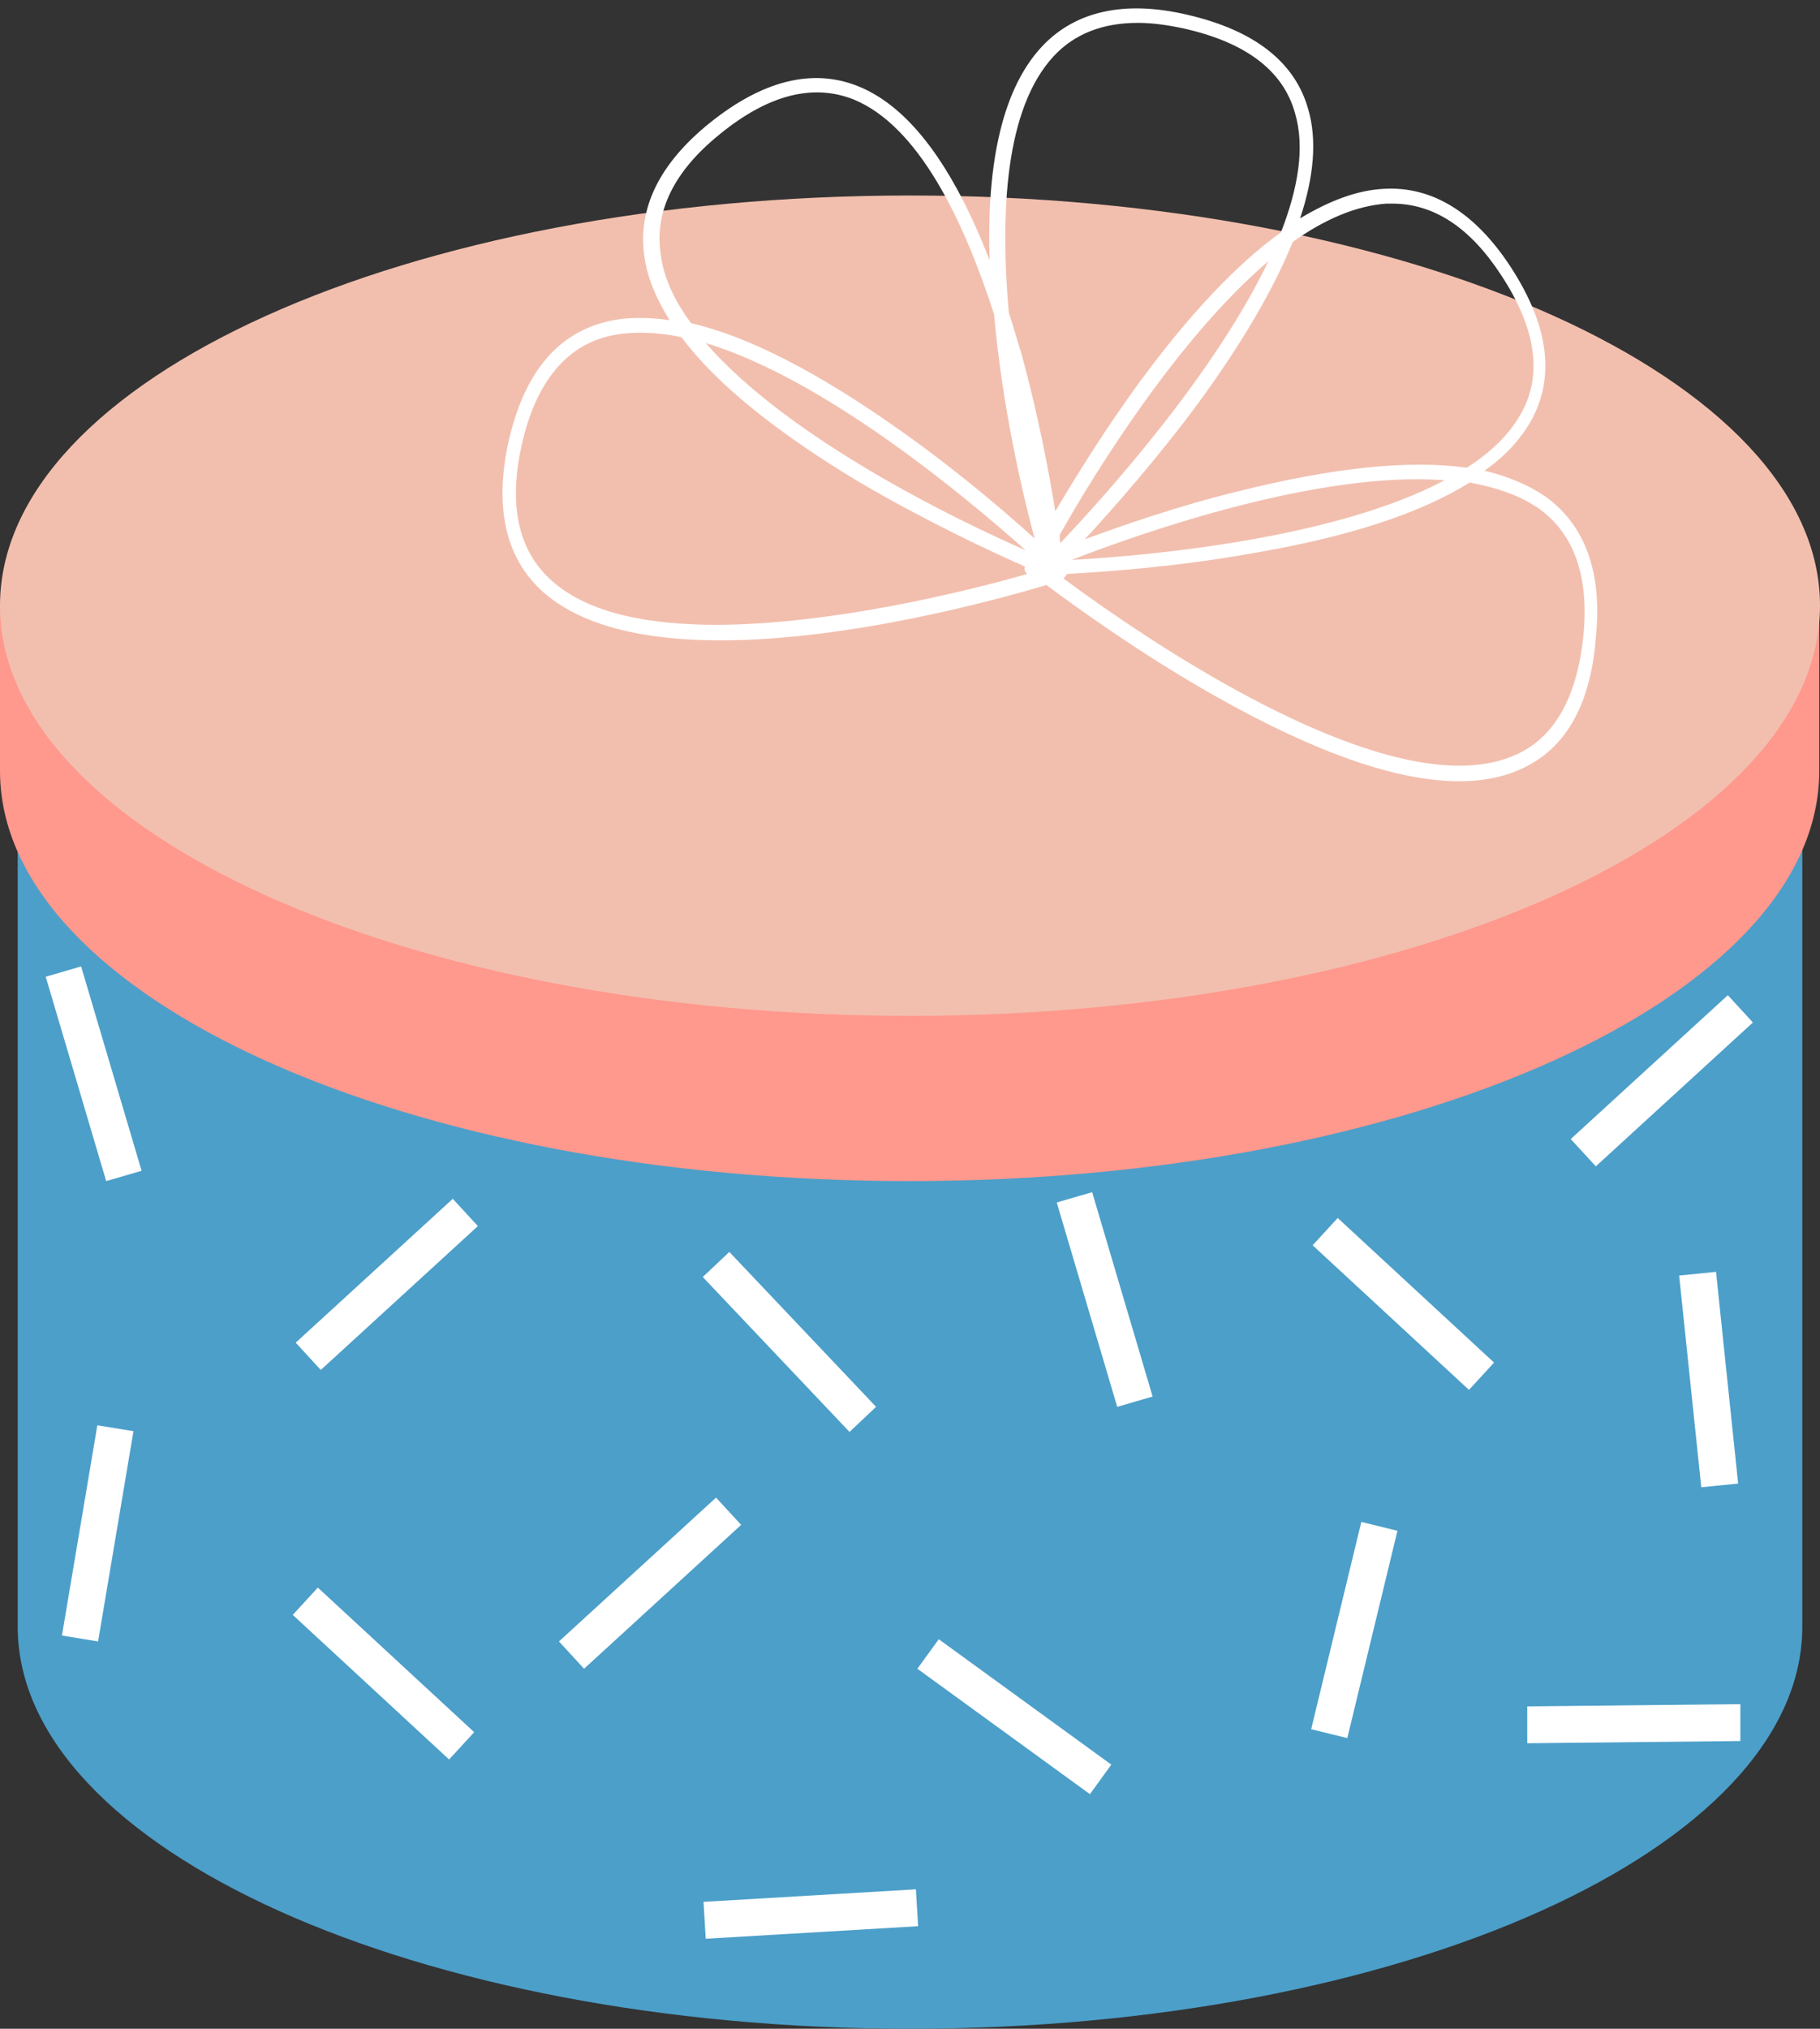 <?xml version="1.0" encoding="UTF-8"?><svg xmlns="http://www.w3.org/2000/svg" xmlns:xlink="http://www.w3.org/1999/xlink" height="275.0" preserveAspectRatio="xMidYMid meet" version="1.0" viewBox="0.0 -1.1 246.8 275.0" width="246.8" zoomAndPan="magnify"><rect x="0.0" y="-1.1" width="246.8" height="275.0" fill="#333333" stroke="none"/><g id="change1_1"><path d="M244.4,81.6v137.8c0,30.1-54.2,54.5-121,54.5s-121-24.4-121-54.5V81.6C2.3,86.8,244.4,81.6,244.4,81.6z" fill="#4C9FC9"/></g><g id="change2_1"><path d="M246.7,103.4c0,30.7-55.2,55.6-123.4,55.6S0,134.1,0,103.4V81h246.7V103.4z" fill="#FF988D"/></g><g id="change3_1"><path d="M123.4,25.4c68.1,0,123.4,24.9,123.4,55.6s-55.2,55.6-123.4,55.6S0,111.7,0,81S55.2,25.4,123.4,25.4z" fill="#F2BFAE"/></g><g id="change4_1"><path d="M61.4,161.4l3.4,3.7l-21.3,19.5l-3.4-3.7L61.4,161.4z M143.3,161.9l8.2,27.7l4.8-1.4l-8.2-27.7L143.3,161.9z M39.7,217.8l21.2,19.6l3.4-3.7l-21.2-19.6L39.7,217.8z M205.9,103.3c-2.3,1-5,1.5-8,1.5c-8.5,0-19.6-3.9-33.2-11.6 c-10.1-5.7-18.9-12.1-22.8-15c-6.7,2-26.7,7.5-44.2,7.5c-9.7,0-18.6-1.7-24.1-6.6c-4.9-4.4-6.5-11-4.8-19.6h0 c1.9-9.1,6-14.7,12.4-16.7c2.8-0.9,6-1,9.6-0.5c-1.8-2.9-3-5.7-3.4-8.5c-1-6.6,2-12.7,8.8-18.2c7.2-5.8,14-7.5,20.2-5 c6.9,2.8,12.8,10.7,17.8,23.6c-0.4-11.6,1.2-22.7,7.1-29c4.5-4.8,11.2-6.3,19.7-4.3c9.1,2.1,14.6,6.4,16.4,12.8 c1.2,4.1,0.8,9.1-1.1,14.8c4-2.4,7.7-3.8,11.3-4c6.6-0.4,12.4,3.2,17.2,10.5c5.1,7.8,6.1,14.7,3,20.6c-1.4,2.6-3.5,5-6.5,7.1 c3.3,0.8,6.1,2,8.4,3.6c5.3,3.9,7.6,10.3,6.7,19C215.7,94.7,212.1,100.7,205.9,103.3z M175.3,31.7c-2.6,6.4-6.8,13.6-12.7,21.7 c-5.7,7.7-11.7,14.5-15.5,18.6c5.2-1.9,12.6-4.5,20.8-6.5c12.8-3.2,23.1-4.3,31-3.2c3.3-2.1,5.9-4.6,7.5-7.6 c2.8-5.2,1.8-11.5-2.9-18.6c0,0,0,0,0,0c-4.2-6.4-9.1-9.6-14.7-9.6c-0.3,0-0.5,0-0.8,0C183.8,26.8,179.5,28.7,175.3,31.7z M143.8,72.5c5.6-5.9,20.7-22.5,28.2-38.2c-12.2,10.4-23.4,28.4-28.3,37.1C143.7,71.8,143.7,72.2,143.8,72.5z M139.1,73.5 c-8.1-7.2-27.2-23.2-43.4-28.1C106.9,58.3,129.5,69.3,139.1,73.5z M145.3,74.8c10.9-0.6,35.7-2.9,50.6-10.8 C178.9,62.7,155.1,71,145.3,74.8z M136.8,41.3c0.6,1.8,1.1,3.6,1.7,5.5c2.2,8,3.7,15.8,4.6,21.4c2.8-4.7,6.8-11.2,11.5-17.6 c6.7-9.1,13.1-15.9,19.1-20.2c2.3-5.9,3.3-11.5,1.9-16.2C174,8.5,169,4.7,160.7,2.8c-2.3-0.5-4.4-0.8-6.4-0.8 c-4.8,0-8.6,1.5-11.4,4.5C136.3,13.6,135.6,27.7,136.8,41.3z M93.7,42.7c7.7,1.8,16.9,6.5,27.6,14c7.9,5.5,14.8,11.4,19,15.2 c-1.6-5.9-4.4-17.9-5.5-30.4c-4.2-13-10.3-25.5-19-29.1c-5.5-2.2-11.6-0.7-18.2,4.7c-6.2,5-8.9,10.5-8,16.3 C90,36.6,91.5,39.7,93.7,42.7z M139.3,76.7c-0.1-0.1-0.1-0.1-0.2-0.2c-0.2-0.3-0.2-0.6-0.1-0.8c-4.8-2.1-13.5-6.2-22.4-11.4 c-11.3-6.8-19.4-13.3-24.2-19.7c-1.9-0.4-3.8-0.6-5.6-0.6c-1.8,0-3.5,0.2-5.1,0.7c-5.6,1.7-9.4,6.9-11.1,15.2h0 c-1.6,7.8-0.2,13.8,4.2,17.7c5,4.5,13.3,6,22.5,6C113.2,83.5,131.3,79,139.3,76.7z M214.7,85.2c0.8-7.9-1.1-13.7-5.8-17.2 c-2.6-1.9-5.9-3-9.6-3.7c-6.7,4.2-16.5,7.4-29.5,9.6c-10,1.8-19.6,2.5-25.1,2.8c-0.1,0.2-0.3,0.4-0.5,0.6 c10.5,7.8,44.1,31.1,60.9,24.1C210.6,99.2,213.8,93.7,214.7,85.2z M97.1,201.9l-21.3,19.5l3.4,3.7l21.3-19.5L97.1,201.9z M6.2,131.3 l8.2,27.7l4.8-1.4L11,129.9L6.2,131.3z M216.4,157l21.3-19.5l-3.4-3.7L213,153.3L216.4,157z M118.8,189.6l-19.9-21l-3.6,3.4l19.9,21 L118.8,189.6z M230.7,200.5l5-0.5l-3-28.7l-5,0.5L230.7,200.5z M124.4,225.1l23.4,17l2.9-4l-23.4-17L124.4,225.1z M178,167.7 l21.2,19.6l3.4-3.7L181.4,164L178,167.7z M207.1,230.2l0,5l28.9-0.3l0-5L207.1,230.2z M177.8,233.3l4.9,1.2l6.8-28.1l-4.9-1.2 L177.8,233.3z M8.4,220.6l4.9,0.8l4.8-28.5l-4.9-0.8L8.4,220.6z M95.4,256.7l0.3,5l28.8-1.7l-0.3-5L95.4,256.7z" fill="#FFF"/></g></svg>